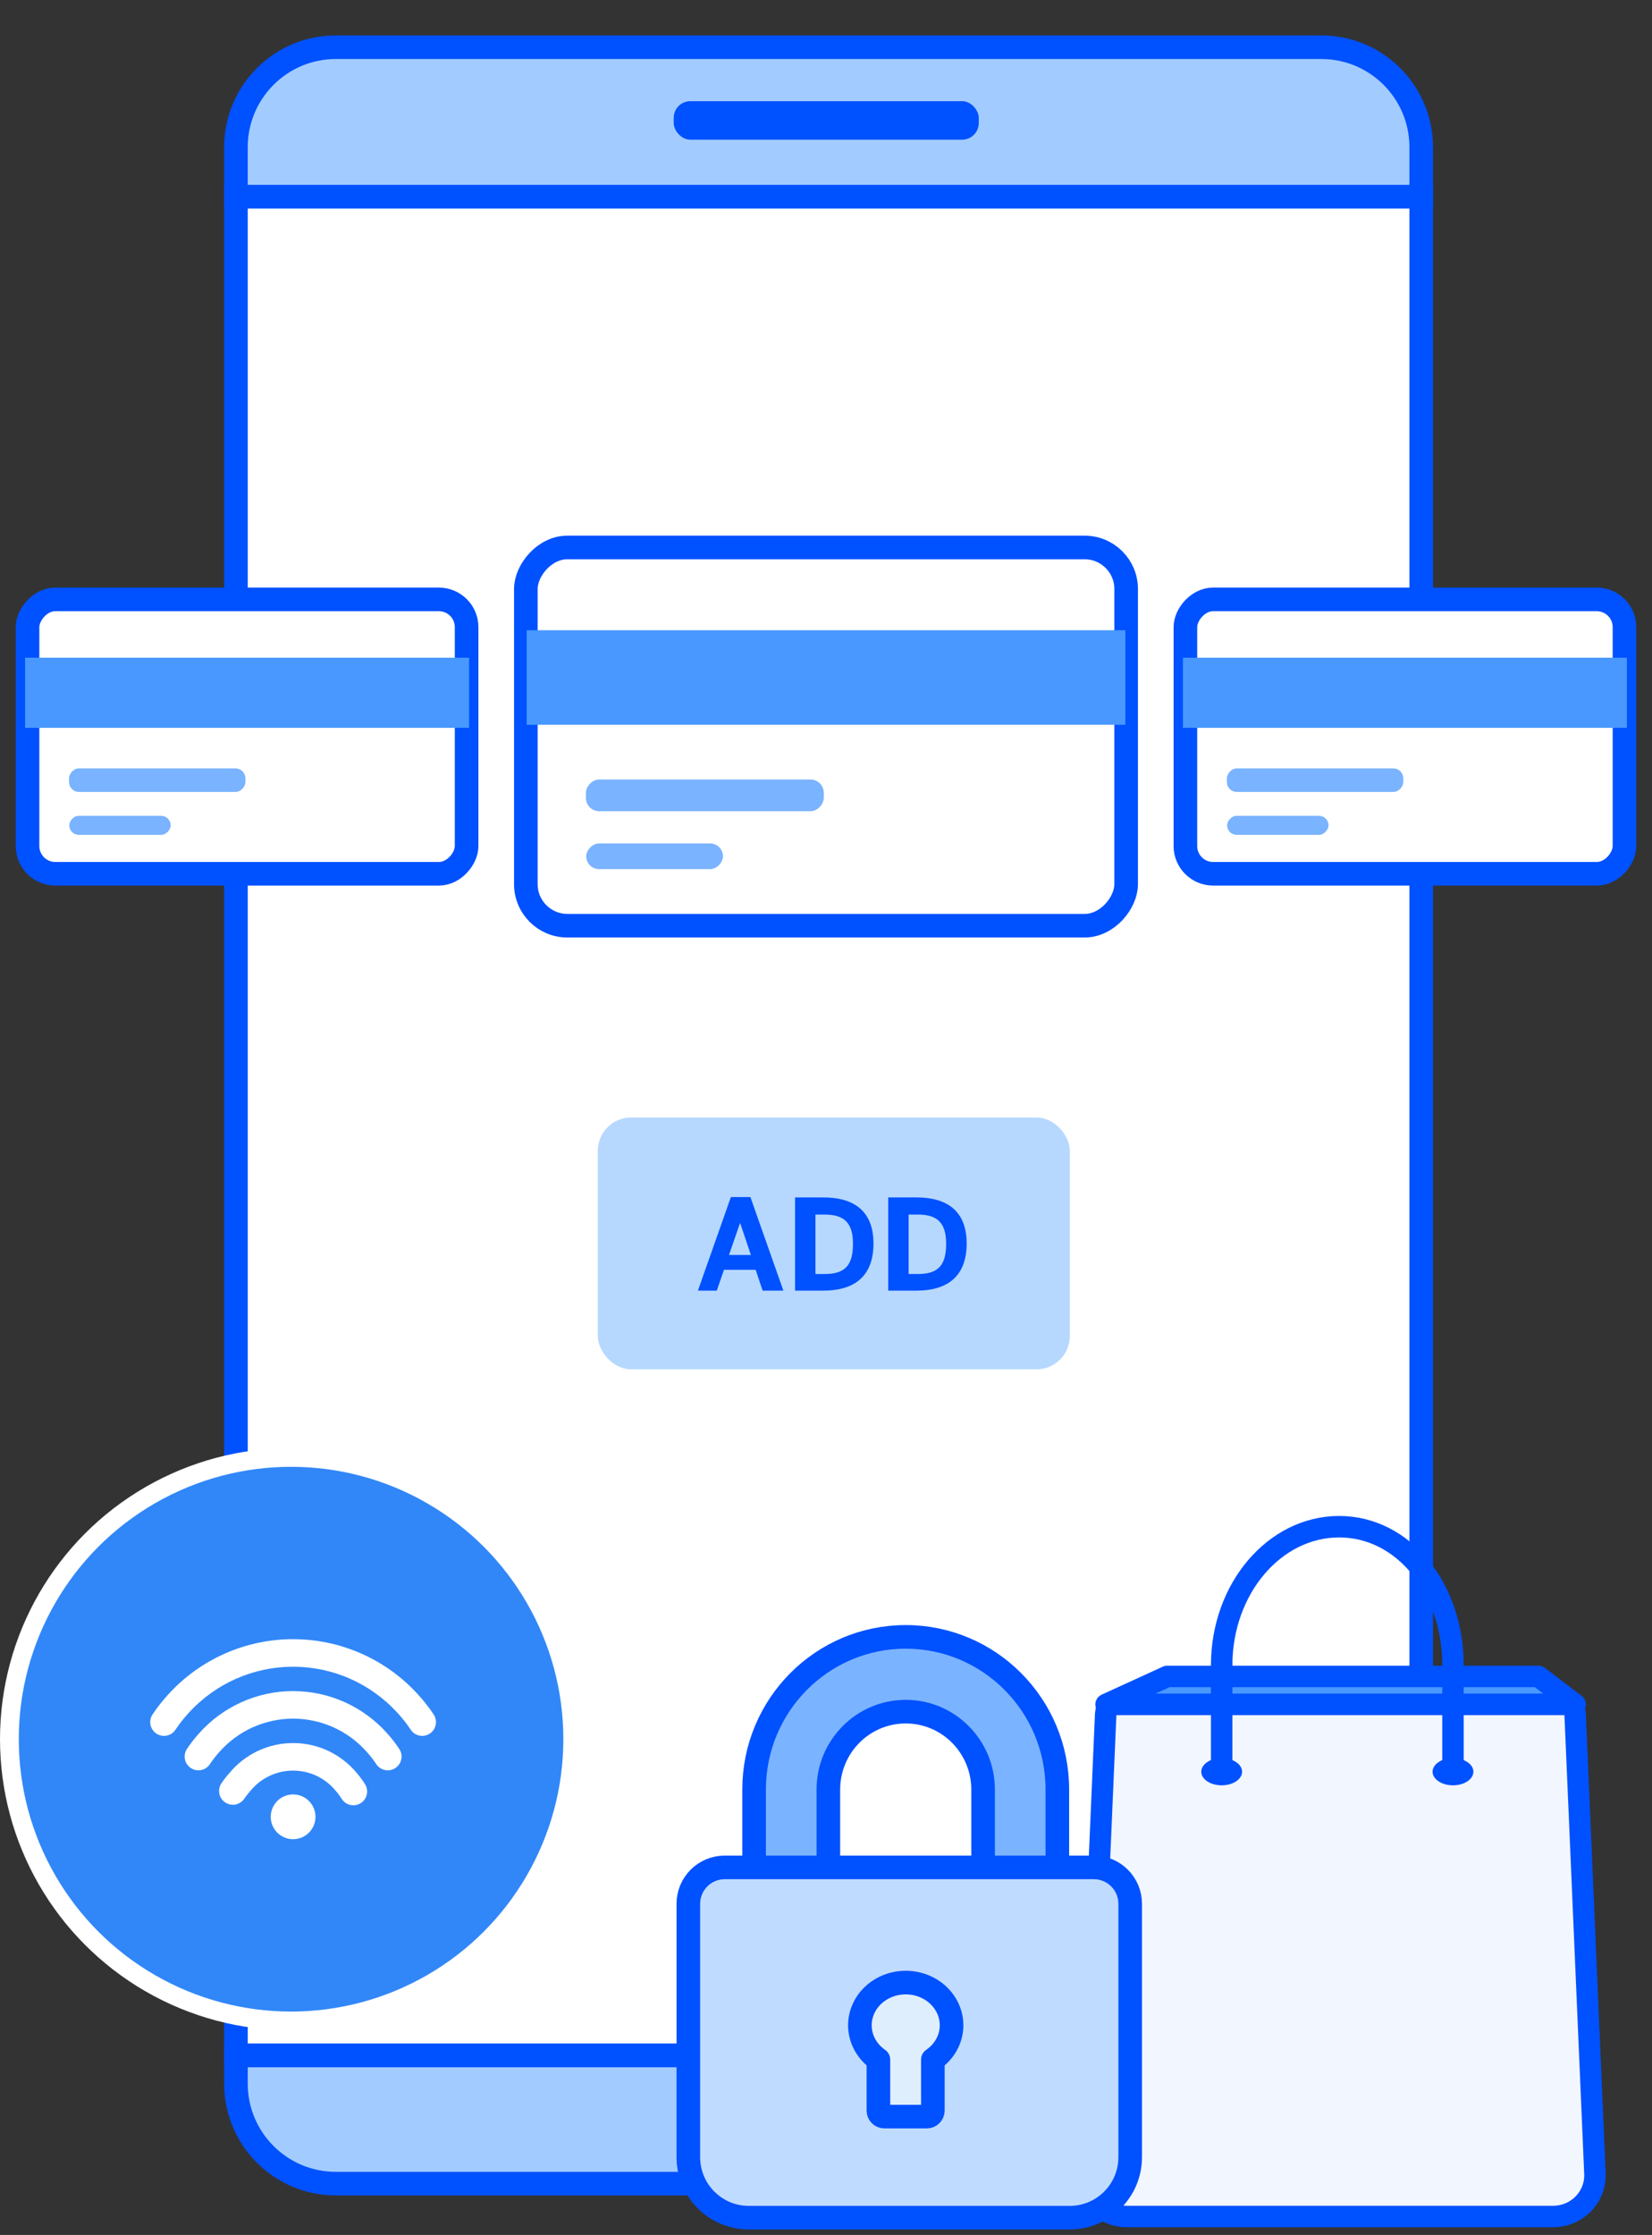 <svg width="105" height="142" viewBox="0 0 105 142" fill="none" xmlns="http://www.w3.org/2000/svg">
<rect x="0" y="0" width="105" height="142" fill="#333333" stroke="none"/>
<path d="M14.996 9.35C14.996 5.843 17.839 3 21.346 3H83.981C87.488 3 90.331 5.843 90.331 9.35V12.502H14.996V9.35Z" fill="#A2CBFF" stroke="#0051FF" stroke-width="1.5"/>
<rect x="14.996" y="12.502" width="75.335" height="118.093" fill="white" stroke="#0051FF" stroke-width="1.5"/>
<rect x="37.996" y="71" width="30" height="16" rx="2.117" fill="#B6D8FF"/>
<path d="M47.031 77.72L46.335 79.736H47.727L47.047 77.72H47.031ZM45.559 82H44.359L46.455 76.056H47.695L49.791 82H48.471L48.031 80.68H46.015L45.559 82ZM52.35 82H50.534V76.08H52.35C54.158 76.08 55.518 76.848 55.518 79.008C55.518 81.232 54.134 82 52.35 82ZM51.83 77.168V80.944H52.438C53.726 80.944 54.214 80.368 54.214 79.024C54.214 77.76 53.718 77.168 52.422 77.168H51.83ZM58.272 82H56.456V76.08H58.272C60.08 76.08 61.44 76.848 61.44 79.008C61.44 81.232 60.056 82 58.272 82ZM57.752 77.168V80.944H58.36C59.648 80.944 60.136 80.368 60.136 79.024C60.136 77.76 59.64 77.168 58.344 77.168H57.752Z" fill="#0051FF"/>
<path d="M14.996 130.594H90.331V131.952C90.331 135.7 87.293 138.739 83.544 138.739H21.346C17.839 138.739 14.996 135.895 14.996 132.388V130.594Z" fill="#A2CBFF" stroke="#0051FF" stroke-width="1.5"/>
<rect x="42.822" y="6.428" width="19.387" height="2.448" rx="1.058" fill="#0051FF"/>
<circle cx="18.5" cy="110.5" r="17.903" fill="#3187F8" stroke="white" stroke-width="1.194"/>
<path d="M18.629 104.146C17.135 104.146 15.658 104.458 14.291 105.062C12.926 105.666 11.702 106.549 10.697 107.654C10.33 108.052 9.995 108.479 9.695 108.931C9.427 109.334 9.537 109.877 9.939 110.144C10.342 110.412 10.885 110.302 11.153 109.899C11.402 109.524 11.681 109.169 11.986 108.838L11.99 108.833C12.831 107.908 13.856 107.169 14.999 106.663C16.143 106.157 17.379 105.896 18.629 105.896C19.88 105.896 21.116 106.157 22.259 106.663C23.402 107.169 24.427 107.908 25.268 108.833L25.27 108.835L25.273 108.838C25.578 109.169 25.857 109.524 26.106 109.899C26.373 110.302 26.917 110.412 27.319 110.144C27.722 109.877 27.831 109.334 27.564 108.931C27.264 108.479 26.929 108.052 26.561 107.653C25.557 106.549 24.333 105.666 22.967 105.062C21.601 104.458 20.123 104.146 18.629 104.146Z" fill="white"/>
<path d="M18.629 107.445C17.495 107.445 16.375 107.686 15.341 108.152C14.309 108.618 13.387 109.297 12.637 110.146C12.362 110.452 12.11 110.777 11.882 111.12C11.615 111.523 11.725 112.066 12.128 112.333C12.531 112.6 13.074 112.49 13.341 112.087C13.522 111.815 13.722 111.557 13.941 111.314L13.946 111.308C14.533 110.644 15.253 110.112 16.061 109.748C16.868 109.384 17.744 109.195 18.629 109.195C19.515 109.195 20.391 109.384 21.198 109.748C22.005 110.112 22.726 110.644 23.312 111.308L23.318 111.314C23.537 111.557 23.737 111.815 23.917 112.087C24.184 112.49 24.727 112.6 25.13 112.333C25.533 112.066 25.643 111.523 25.376 111.12C25.149 110.777 24.897 110.452 24.622 110.146C23.872 109.297 22.95 108.618 21.918 108.152C20.884 107.686 19.763 107.445 18.629 107.445Z" fill="white"/>
<path d="M18.629 110.745C17.846 110.745 17.074 110.92 16.367 111.257C15.668 111.591 15.052 112.075 14.562 112.675C14.384 112.873 14.22 113.084 14.072 113.306C13.804 113.708 13.912 114.252 14.315 114.52C14.717 114.788 15.26 114.679 15.528 114.277C15.633 114.121 15.748 113.972 15.875 113.833C15.886 113.82 15.897 113.808 15.907 113.795C16.235 113.389 16.65 113.062 17.121 112.837C17.592 112.612 18.108 112.496 18.629 112.496C19.151 112.496 19.666 112.612 20.137 112.837C20.608 113.062 21.023 113.389 21.351 113.795L21.366 113.812L21.369 113.816C21.497 113.964 21.613 114.121 21.716 114.287C21.971 114.697 22.511 114.823 22.921 114.567C23.332 114.312 23.457 113.772 23.202 113.362C23.053 113.123 22.887 112.896 22.704 112.683C22.213 112.08 21.594 111.593 20.892 111.257C20.185 110.92 19.412 110.745 18.629 110.745Z" fill="white"/>
<path d="M18.629 114.01C17.844 114.01 17.207 114.647 17.207 115.433C17.207 116.218 17.844 116.855 18.629 116.855C19.415 116.855 20.052 116.218 20.052 115.433C20.052 114.647 19.415 114.01 18.629 114.01Z" fill="white"/>
<path d="M97.783 106.514L74.189 106.514L70.302 108.292H100.116L97.783 106.514Z" fill="#4898FF" stroke="#0051FF" stroke-width="1.364" stroke-linecap="round" stroke-linejoin="round"/>
<path d="M98.699 140.828H71.643C70.06 140.828 68.823 139.525 69.021 138.035L70.278 108.879C70.292 108.551 70.562 108.292 70.891 108.292H99.5C99.829 108.292 100.099 108.551 100.113 108.879L101.37 138.035C101.469 139.525 100.282 140.828 98.699 140.828Z" fill="#F2F6FF" stroke="#0051FF" stroke-width="1.364" stroke-linecap="round" stroke-linejoin="round"/>
<path d="M92.351 112.567V105.799C92.351 100.948 89.23 97 85.114 97C80.999 97 77.649 100.948 77.649 105.799V112.567" stroke="#0051FF" stroke-width="1.364" stroke-linecap="round" stroke-linejoin="round"/>
<path d="M77.648 113.432C78.365 113.432 78.946 113.045 78.946 112.567C78.946 112.09 78.365 111.703 77.648 111.703C76.932 111.703 76.351 112.09 76.351 112.567C76.351 113.045 76.932 113.432 77.648 113.432Z" fill="#0051FF"/>
<path d="M92.351 113.432C93.067 113.432 93.648 113.045 93.648 112.567C93.648 112.09 93.067 111.703 92.351 111.703C91.635 111.703 91.054 112.09 91.054 112.567C91.054 113.045 91.635 113.432 92.351 113.432Z" fill="#0051FF"/>
<rect x="-0.75" y="0.75" width="27.907" height="17.433" rx="1.763" transform="matrix(-1 0 0 1 28.907 37.333)" fill="white" stroke="#0051FF" stroke-width="1.5"/>
<rect width="28.219" height="4.456" transform="matrix(-1 0 0 1 29.813 41.788)" fill="#4898FF"/>
<rect width="11.212" height="1.495" rx="0.628" transform="matrix(-1 0 0 1 15.599 48.821)" fill="#7AB3FF"/>
<rect width="6.445" height="1.208" rx="0.604" transform="matrix(-1 0 0 1 10.847 51.834)" fill="#7AB3FF"/>
<rect x="-0.75" y="0.75" width="38.155" height="24.031" rx="2.638" transform="matrix(-1 0 0 1 70.827 34.034)" fill="white" stroke="#0051FF" stroke-width="1.5"/>
<rect width="38.052" height="6.008" transform="matrix(-1 0 0 1 71.526 40.042)" fill="#4898FF"/>
<rect width="15.119" height="2.016" rx="0.847" transform="matrix(-1 0 0 1 52.359 49.525)" fill="#7AB3FF"/>
<rect width="8.691" height="1.63" rx="0.815" transform="matrix(-1 0 0 1 45.951 53.589)" fill="#7AB3FF"/>
<rect x="-0.75" y="0.75" width="27.907" height="17.433" rx="1.763" transform="matrix(-1 0 0 1 102.5 37.333)" fill="white" stroke="#0051FF" stroke-width="1.5"/>
<rect width="28.219" height="4.456" transform="matrix(-1 0 0 1 103.406 41.788)" fill="#4898FF"/>
<rect width="11.212" height="1.495" rx="0.628" transform="matrix(-1 0 0 1 89.192 48.821)" fill="#7AB3FF"/>
<rect width="6.445" height="1.208" rx="0.604" transform="matrix(-1 0 0 1 84.44 51.834)" fill="#7AB3FF"/>
<path fill-rule="evenodd" clip-rule="evenodd" d="M62.484 118.056V113.701C62.484 110.967 60.282 108.751 57.567 108.751C54.851 108.751 52.65 110.967 52.65 113.701V118.056C52.65 120.789 54.851 123.005 57.567 123.005C60.282 123.005 62.484 120.789 62.484 118.056ZM57.567 104C52.244 104 47.93 108.343 47.93 113.701V118.056C47.93 123.413 52.244 127.757 57.567 127.757C62.889 127.757 67.204 123.413 67.204 118.056V113.701C67.204 108.343 62.889 104 57.567 104Z" fill="#7AB3FF" stroke="#0051FF" stroke-width="1.5"/>
<path d="M46.062 118.646H69.522C70.798 118.646 71.834 119.681 71.834 120.958V137.059C71.834 139.181 70.113 140.902 67.99 140.902H47.593C45.47 140.902 43.75 139.181 43.75 137.059V120.958C43.75 119.681 44.786 118.646 46.062 118.646Z" fill="#BFDBFF" stroke="#0051FF" stroke-width="1.5"/>
<path d="M60.481 128.684C60.483 128.221 60.356 127.765 60.115 127.36C59.873 126.955 59.524 126.614 59.101 126.37C58.678 126.126 58.195 125.987 57.698 125.967C57.201 125.946 56.706 126.044 56.262 126.252C55.817 126.46 55.437 126.77 55.157 127.153C54.878 127.537 54.709 127.981 54.665 128.442C54.622 128.904 54.706 129.368 54.91 129.791C55.115 130.214 55.431 130.581 55.831 130.857V134.098C55.831 134.309 56.002 134.48 56.214 134.48H58.908C59.12 134.48 59.291 134.309 59.291 134.098V130.857C59.658 130.607 59.958 130.281 60.164 129.903C60.371 129.526 60.48 129.108 60.481 128.684Z" fill="#DFEEFD" stroke="#0051FF" stroke-width="1.5" stroke-linecap="round" stroke-linejoin="round"/>
</svg>
